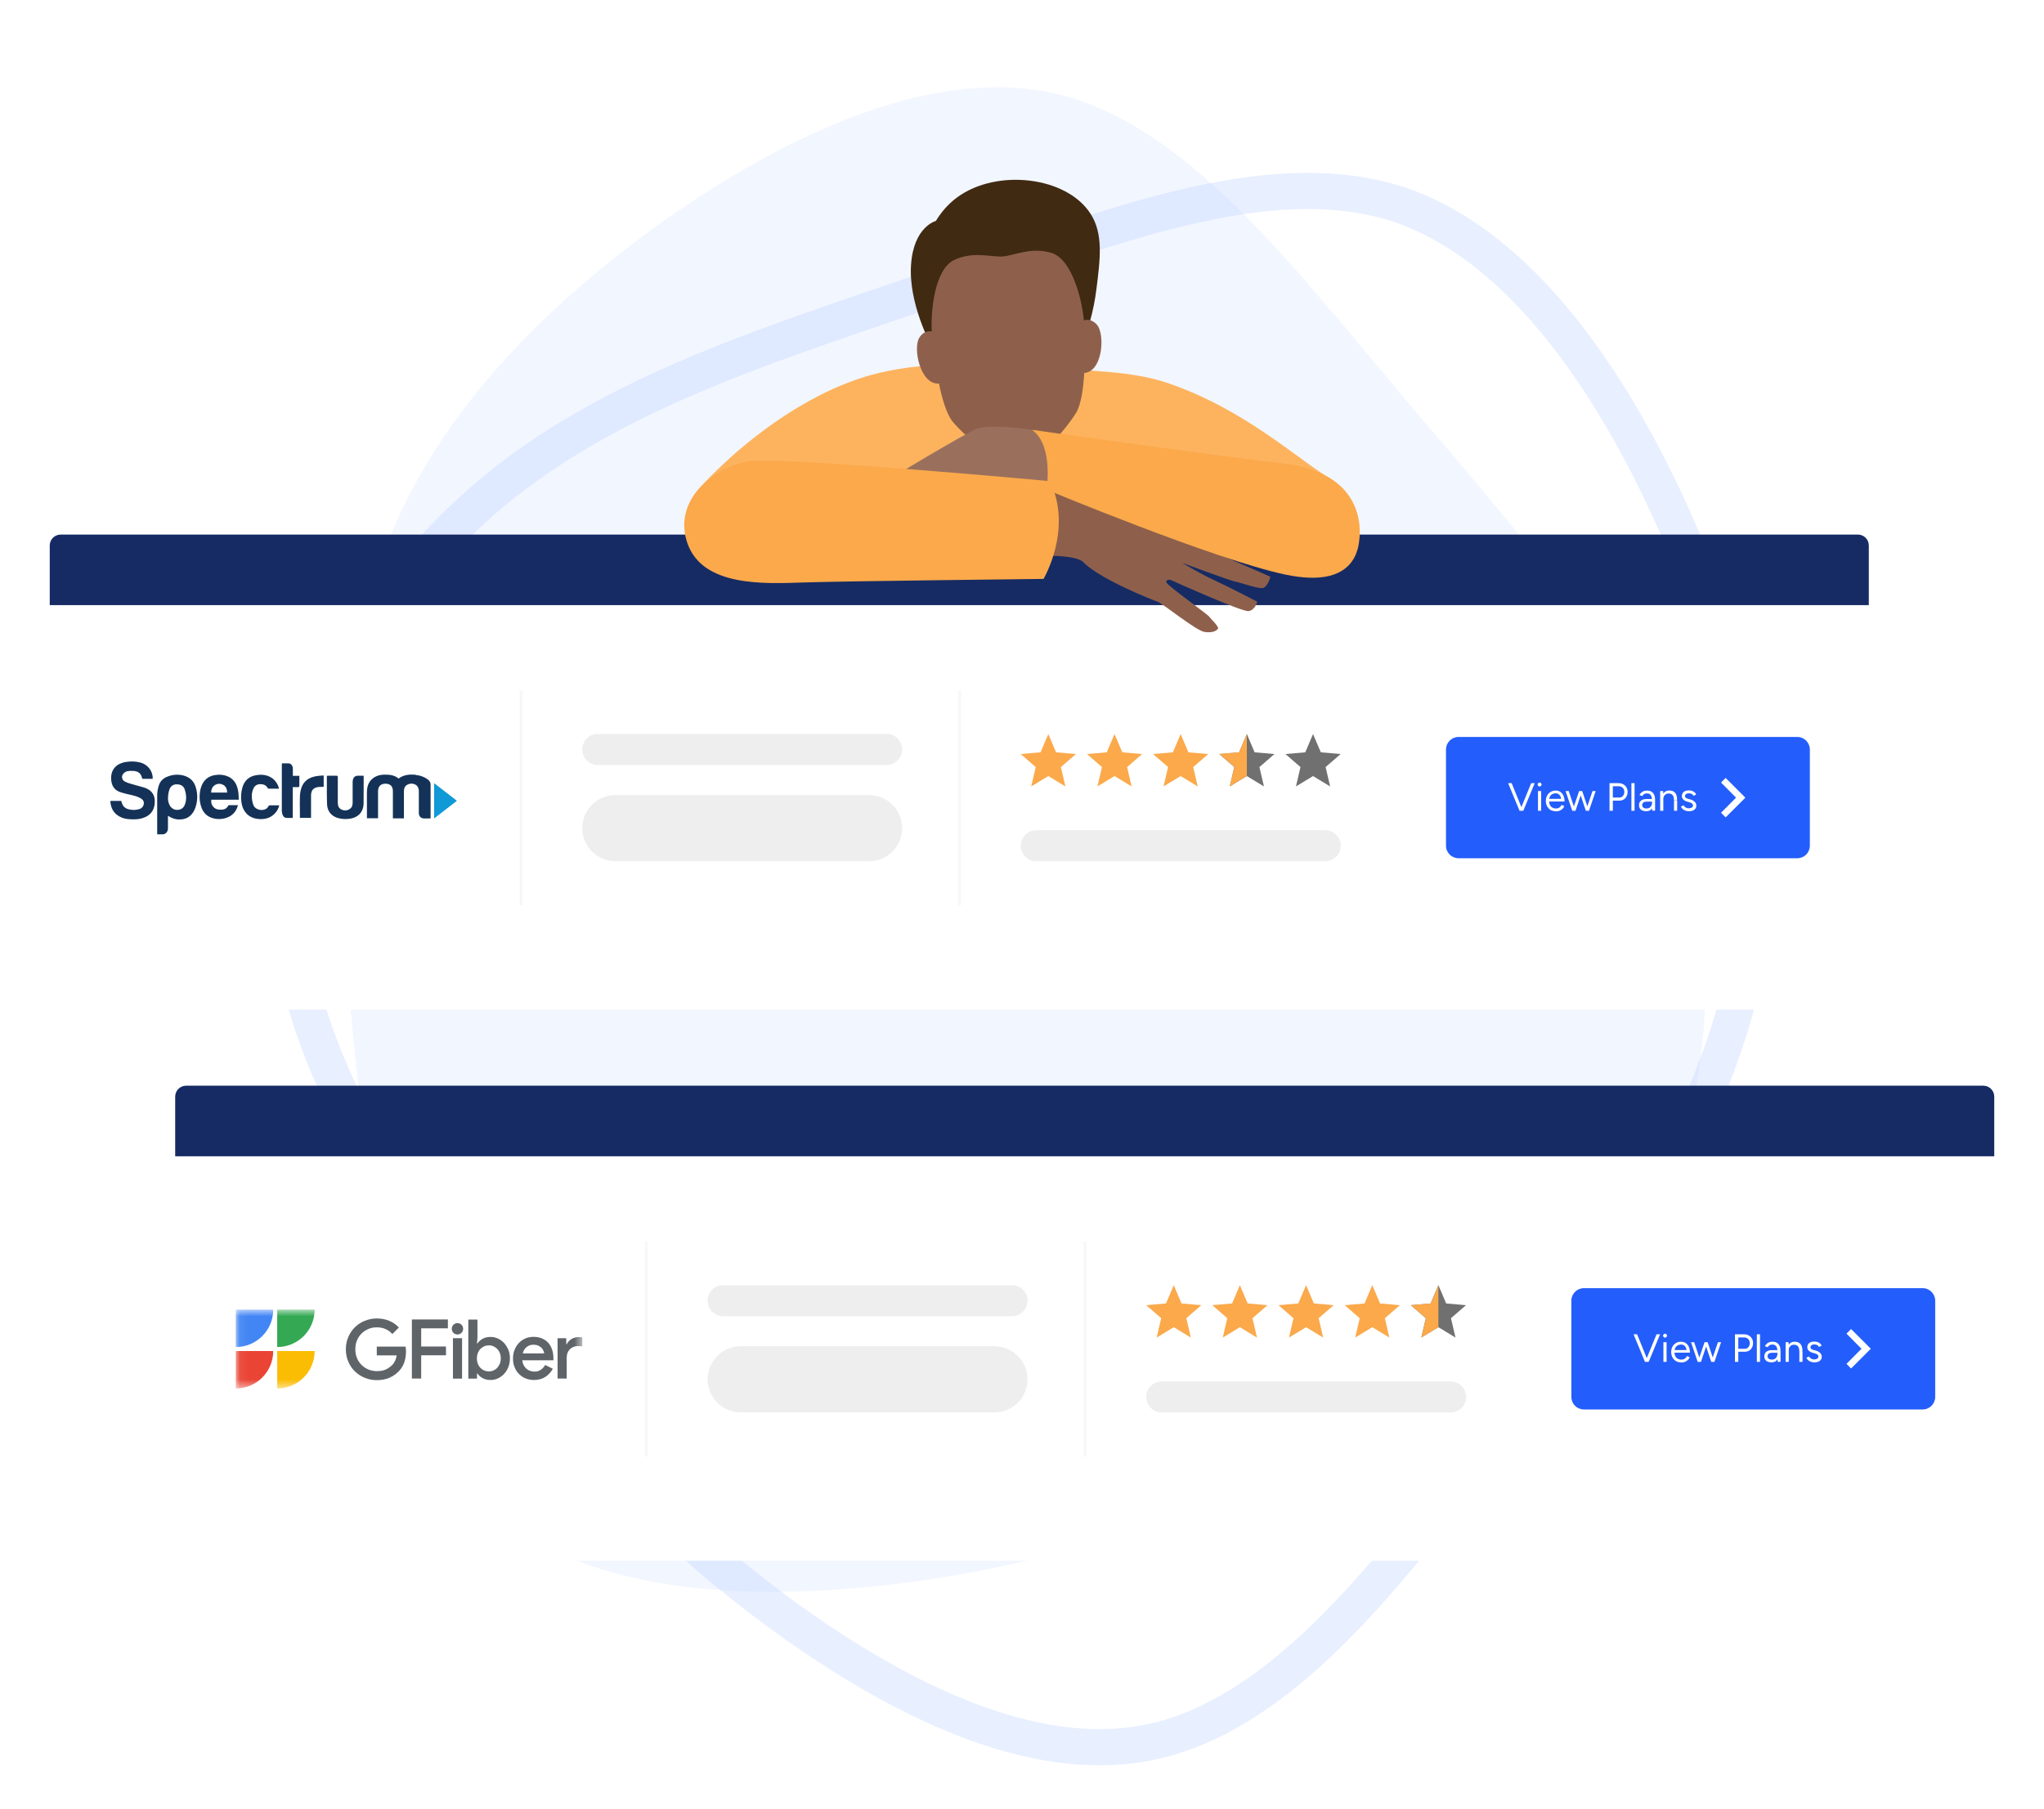 <?xml version="1.0" encoding="UTF-8"?>
<svg xmlns="http://www.w3.org/2000/svg" width="226" height="200" viewBox="0 0 226 200" fill="none">
  <g clip-path="url(#clip0_210_222)">
    <path opacity="0.16" fill-rule="evenodd" clip-rule="evenodd" d="M104.38 31.438C86.5 37.667 68.82 42.788 55.06 53.928C41.26 65.177 31.38 82.448 31.89 99.358C32.42 116.157 43.42 132.737 54.21 146.327C65.07 160.057 75.77 171.037 88.37 179.857C100.96 188.677 115.42 195.437 127.96 192.397C140.61 189.387 151.2 176.648 159.74 165.798C168.28 154.948 174.78 145.987 180.89 135.857C186.9 125.707 192.43 114.357 193.79 101.607C195.19 88.748 192.34 74.347 185.71 58.877C179.05 43.517 168.59 27.087 154.34 22.497C140.06 18.017 122.13 25.288 104.39 31.438H104.38Z" stroke="#7096FF" stroke-width="4" stroke-linecap="round" stroke-linejoin="round"></path>
    <path opacity="0.16" fill-rule="evenodd" clip-rule="evenodd" d="M154.26 42.819C166.18 56.989 178.49 70.119 184.51 86.359C190.49 102.709 190.18 122.169 181.31 136.139C172.47 149.999 154.95 158.449 139.09 164.489C123.1 170.609 108.62 174.499 93.63 175.629C78.64 176.759 63.1 175.219 54.08 166.399C44.95 157.549 42.4 141.549 40.64 128.159C38.87 114.769 37.89 103.989 37.8 92.419C37.82 80.879 38.84 68.579 44.05 57.179C49.3 45.669 58.88 34.979 72.19 25.279C85.46 15.689 102.46 7.099 116.73 10.349C130.98 13.709 142.43 28.779 154.27 42.809L154.26 42.819Z" fill="#ADC3FF"></path>
    <g filter="url(#filter0_d_210_222)">
      <path d="M20.58 120.012H219.29C219.96 120.012 220.5 120.552 220.5 121.222V169.392C220.5 170.062 219.96 170.602 219.29 170.602H20.58C19.91 170.602 19.37 170.062 19.37 169.392V121.222C19.37 120.552 19.91 120.012 20.58 120.012Z" fill="white"></path>
    </g>
    <path d="M20.58 120.012H219.29C219.96 120.012 220.5 120.552 220.5 121.222V127.812H19.37V121.222C19.37 120.552 19.91 120.012 20.58 120.012Z" fill="#162B64"></path>
    <path fill-rule="evenodd" clip-rule="evenodd" d="M159.05 146.713L160.93 147.853L160.43 145.713L162.09 144.273L159.9 144.083L159.04 142.062L158.18 144.083L155.99 144.273L157.65 145.713L157.15 147.853L159.03 146.713H159.05Z" fill="#707070"></path>
    <path fill-rule="evenodd" clip-rule="evenodd" d="M151.741 146.713L153.621 147.853L153.121 145.713L154.781 144.273L152.591 144.083L151.731 142.062L150.871 144.083L148.681 144.273L150.341 145.713L149.841 147.853L151.721 146.713H151.741Z" fill="#FBA94B"></path>
    <path fill-rule="evenodd" clip-rule="evenodd" d="M144.42 146.713L146.3 147.853L145.8 145.713L147.46 144.273L145.27 144.083L144.41 142.062L143.55 144.083L141.36 144.273L143.02 145.713L142.52 147.853L144.4 146.713H144.42Z" fill="#FBA94B"></path>
    <path fill-rule="evenodd" clip-rule="evenodd" d="M137.1 146.713L138.98 147.853L138.48 145.713L140.14 144.273L137.95 144.083L137.09 142.062L136.23 144.083L134.04 144.273L135.7 145.713L135.2 147.853L137.08 146.713H137.1Z" fill="#FBA94B"></path>
    <path fill-rule="evenodd" clip-rule="evenodd" d="M129.79 146.713L131.67 147.853L131.17 145.713L132.83 144.273L130.64 144.083L129.78 142.062L128.92 144.083L126.73 144.273L128.39 145.713L127.89 147.853L129.77 146.713H129.79Z" fill="#FBA94B"></path>
    <path fill-rule="evenodd" clip-rule="evenodd" d="M159.05 142.061L158.19 144.081L156 144.271L157.66 145.711L157.16 147.851L159.04 146.711V142.051L159.05 142.061Z" fill="#FBA94B"></path>
    <path d="M111.9 142.062H79.95C79.006 142.062 78.24 142.828 78.24 143.773V143.783C78.24 144.727 79.006 145.493 79.95 145.493H111.9C112.845 145.493 113.61 144.727 113.61 143.783V143.773C113.61 142.828 112.845 142.062 111.9 142.062Z" fill="#EEEEEE"></path>
    <path d="M109.95 148.812H81.9C79.879 148.812 78.24 150.449 78.24 152.467C78.24 154.486 79.879 156.122 81.9 156.122H109.95C111.972 156.122 113.61 154.486 113.61 152.467C113.61 150.449 111.972 148.812 109.95 148.812Z" fill="#EEEEEE"></path>
    <path d="M160.4 152.703H128.45C127.506 152.703 126.74 153.469 126.74 154.413V154.423C126.74 155.368 127.506 156.133 128.45 156.133H160.4C161.345 156.133 162.11 155.368 162.11 154.423V154.413C162.11 153.469 161.345 152.703 160.4 152.703Z" fill="#EEEEEE"></path>
    <path d="M71.47 137.25V160.99" stroke="#F7F7F7" stroke-width="0.3" stroke-miterlimit="10"></path>
    <path d="M119.96 137.25V160.99" stroke="#F7F7F7" stroke-width="0.3" stroke-miterlimit="10"></path>
    <mask id="mask0_210_222" style="mask-type:luminance" maskUnits="userSpaceOnUse" x="26" y="144" width="39" height="10">
      <path d="M64.38 144.762H26.07V153.482H64.38V144.762Z" fill="white"></path>
    </mask>
    <g mask="url(#mask0_210_222)">
      <path d="M26.07 149.34V153.48C28.36 153.48 30.21 151.63 30.21 149.34H26.07Z" fill="#EA4435"></path>
      <path d="M30.65 149.34V153.48C32.94 153.48 34.79 151.63 34.79 149.34H30.65Z" fill="#FBBC04"></path>
      <path d="M26.07 144.762V148.902C28.36 148.902 30.21 147.052 30.21 144.762H26.07Z" fill="#4285F4"></path>
      <path d="M30.65 144.762V148.902C32.94 148.902 34.79 147.052 34.79 144.762H30.65Z" fill="#34A853"></path>
      <path d="M62.61 148.593H62.66C62.78 148.333 62.97 148.143 63.21 148.003C63.46 147.863 63.73 147.793 64.02 147.793C64.17 147.793 64.33 147.813 64.38 147.833V148.853C64.27 148.793 64.08 148.793 63.93 148.793C63.55 148.793 63.24 148.913 63.01 149.143C62.78 149.373 62.66 149.683 62.66 150.063V152.383H61.65V147.923H62.61V148.593Z" fill="#5F6469"></path>
      <path d="M51.78 145.863H52.79V147.883L52.74 148.503H52.79C52.91 148.313 53.1 148.143 53.35 147.993C53.6 147.853 53.9 147.783 54.24 147.783C54.53 147.783 54.8 147.843 55.06 147.963C55.32 148.083 55.54 148.243 55.74 148.463C55.93 148.673 56.09 148.923 56.21 149.213C56.33 149.503 56.38 149.823 56.38 150.163C56.38 150.503 56.32 150.823 56.21 151.113C56.09 151.403 55.94 151.653 55.74 151.863C55.55 152.073 55.32 152.243 55.06 152.363C54.8 152.483 54.53 152.543 54.24 152.543C53.89 152.543 53.6 152.473 53.35 152.333C53.1 152.193 52.92 152.023 52.79 151.823H52.74V152.393H51.78V145.863ZM54.05 151.593C54.22 151.593 54.39 151.563 54.55 151.493C54.71 151.423 54.85 151.333 54.97 151.203C55.09 151.073 55.18 150.923 55.26 150.753C55.33 150.573 55.37 150.373 55.37 150.153C55.37 149.933 55.33 149.723 55.26 149.553C55.19 149.373 55.09 149.223 54.97 149.103C54.85 148.983 54.71 148.883 54.55 148.813C54.39 148.743 54.22 148.713 54.05 148.713C53.88 148.713 53.71 148.743 53.55 148.813C53.39 148.883 53.25 148.973 53.13 149.093C53.01 149.213 52.92 149.363 52.84 149.543C52.77 149.723 52.73 149.923 52.73 150.153C52.73 150.383 52.77 150.583 52.84 150.763C52.91 150.943 53.01 151.093 53.13 151.213C53.25 151.333 53.39 151.433 53.55 151.493C53.71 151.563 53.88 151.593 54.05 151.593Z" fill="#5F6469"></path>
      <path d="M61.111 151.323C60.921 151.673 60.651 151.963 60.311 152.193C59.961 152.423 59.541 152.543 59.031 152.543C58.701 152.543 58.391 152.483 58.101 152.363C57.821 152.243 57.571 152.083 57.371 151.863C57.161 151.653 57.001 151.403 56.891 151.113C56.771 150.823 56.721 150.503 56.721 150.163C56.721 149.843 56.771 149.533 56.881 149.243C56.991 148.953 57.141 148.703 57.341 148.483C57.541 148.263 57.781 148.093 58.061 147.963C58.341 147.833 58.651 147.773 58.991 147.773C59.331 147.773 59.651 147.833 59.921 147.943C60.191 148.063 60.421 148.223 60.611 148.423C60.801 148.633 60.941 148.883 61.041 149.173C61.141 149.463 61.191 149.783 61.191 150.133V150.213C61.191 150.213 61.191 150.273 61.191 150.293C61.191 150.313 61.191 150.343 61.191 150.363H57.751C57.771 150.573 57.821 150.763 57.911 150.923C58.001 151.083 58.101 151.213 58.221 151.313C58.341 151.413 58.481 151.493 58.641 151.543C58.791 151.593 58.941 151.613 59.091 151.613C59.381 151.613 59.621 151.543 59.811 151.403C60.001 151.263 60.151 151.093 60.281 150.883L61.151 151.313L61.111 151.323ZM60.171 149.603C60.161 149.513 60.131 149.413 60.081 149.293C60.031 149.183 59.961 149.073 59.871 148.983C59.781 148.893 59.651 148.813 59.511 148.743C59.361 148.673 59.181 148.643 58.971 148.643C58.681 148.643 58.431 148.733 58.221 148.903C58.011 149.073 57.871 149.313 57.801 149.603H60.181H60.171Z" fill="#5F6469"></path>
      <path d="M49.52 146.842V145.852H45.54V152.382H46.57V149.812H49.31V148.842H46.57V146.832H49.52V146.842Z" fill="#5F6469"></path>
      <path d="M50.08 152.392V147.922H51.09V152.392H50.08Z" fill="#5F6469"></path>
      <path d="M50.58 147.514C50.93 147.514 51.21 147.234 51.21 146.884C51.21 146.534 50.93 146.254 50.58 146.254C50.23 146.254 49.95 146.534 49.95 146.884C49.95 147.234 50.23 147.514 50.58 147.514Z" fill="#5F6469"></path>
      <path d="M44.88 149.102C44.87 149.012 44.86 148.932 44.84 148.852H41.66V149.822H43.86C43.83 150.042 43.77 150.252 43.67 150.442C43.57 150.642 43.46 150.802 43.33 150.922C43.15 151.092 42.94 151.242 42.68 151.372C42.42 151.502 42.08 151.562 41.66 151.562C41.34 151.562 41.04 151.502 40.76 151.392C40.47 151.272 40.22 151.112 40 150.902C39.78 150.692 39.61 150.442 39.48 150.142C39.35 149.842 39.29 149.512 39.29 149.142C39.29 148.772 39.35 148.432 39.48 148.142C39.61 147.842 39.78 147.592 40 147.382C40.22 147.172 40.47 147.012 40.76 146.892C41.05 146.772 41.34 146.722 41.65 146.722C42.01 146.722 42.34 146.782 42.63 146.912C42.92 147.042 43.17 147.222 43.38 147.462L44.1 146.742C43.81 146.422 43.46 146.182 43.04 146.002C42.62 145.822 42.16 145.742 41.66 145.742C41.19 145.742 40.75 145.832 40.33 146.002C39.91 146.172 39.55 146.412 39.24 146.712C38.93 147.012 38.69 147.372 38.51 147.792C38.33 148.212 38.24 148.662 38.24 149.152C38.24 149.642 38.33 150.102 38.51 150.512C38.69 150.932 38.93 151.292 39.24 151.592C39.55 151.892 39.91 152.132 40.33 152.302C40.75 152.472 41.19 152.562 41.66 152.562C42.18 152.562 42.64 152.472 43.04 152.302C43.44 152.132 43.79 151.892 44.09 151.582C44.38 151.282 44.59 150.942 44.71 150.562C44.83 150.182 44.89 149.792 44.89 149.402C44.89 149.302 44.89 149.212 44.87 149.122L44.88 149.102Z" fill="#5F6469"></path>
    </g>
    <path d="M212.58 142.391H175.13C174.363 142.391 173.74 143.013 173.74 143.781V154.411C173.74 155.178 174.363 155.801 175.13 155.801H212.58C213.348 155.801 213.97 155.178 213.97 154.411V143.781C213.97 143.013 213.348 142.391 212.58 142.391Z" fill="#235DFB"></path>
    <path d="M181.91 150.542L183.16 147.492H183.55L182.29 150.542H181.92H181.91ZM181.88 150.542L180.62 147.492H181.01L182.25 150.542H181.88ZM183.92 150.542V148.362H184.27V150.542H183.92ZM184.1 147.862C184.04 147.862 183.99 147.842 183.95 147.792C183.91 147.752 183.88 147.702 183.88 147.642C183.88 147.582 183.9 147.532 183.95 147.492C183.99 147.452 184.04 147.422 184.1 147.422C184.16 147.422 184.21 147.442 184.25 147.492C184.29 147.532 184.32 147.582 184.32 147.642C184.32 147.702 184.3 147.752 184.25 147.792C184.21 147.832 184.16 147.862 184.1 147.862ZM185.86 150.592C185.65 150.592 185.46 150.542 185.3 150.452C185.14 150.352 185.01 150.222 184.92 150.042C184.83 149.872 184.78 149.672 184.78 149.452C184.78 149.232 184.83 149.032 184.92 148.862C185.01 148.692 185.14 148.562 185.3 148.462C185.46 148.362 185.65 148.312 185.86 148.312C186.07 148.312 186.24 148.362 186.39 148.462C186.54 148.562 186.65 148.702 186.73 148.882C186.81 149.062 186.85 149.272 186.85 149.522H185.05L185.14 149.452C185.14 149.622 185.17 149.772 185.23 149.902C185.29 150.022 185.38 150.122 185.5 150.192C185.61 150.252 185.74 150.292 185.89 150.292C186.04 150.292 186.17 150.252 186.28 150.182C186.39 150.112 186.47 150.012 186.53 149.892L186.83 150.042C186.77 150.152 186.7 150.252 186.61 150.342C186.52 150.422 186.41 150.492 186.29 150.542C186.17 150.592 186.03 150.612 185.88 150.612L185.86 150.592ZM185.16 149.302L185.07 149.232H186.57L186.48 149.302C186.48 149.162 186.45 149.042 186.4 148.942C186.34 148.842 186.27 148.762 186.18 148.702C186.09 148.642 185.98 148.622 185.86 148.622C185.74 148.622 185.63 148.652 185.52 148.702C185.42 148.762 185.33 148.832 185.26 148.942C185.2 149.042 185.16 149.162 185.16 149.302ZM189.21 150.542L189.95 148.362H190.3L189.56 150.542H189.21ZM187.73 150.542L188.47 148.362H188.8L188.07 150.542H187.73ZM187.71 150.542L186.97 148.362H187.32L188.05 150.542H187.71ZM189.21 150.542L188.48 148.362H188.81L189.54 150.542H189.21ZM191.83 150.542V147.492H192.82C193.02 147.492 193.19 147.532 193.34 147.612C193.49 147.692 193.61 147.802 193.7 147.952C193.79 148.102 193.83 148.262 193.83 148.462C193.83 148.662 193.79 148.812 193.71 148.962C193.63 149.112 193.52 149.222 193.39 149.302C193.25 149.382 193.09 149.422 192.92 149.422H192.2V150.542H191.83ZM192.2 149.092H192.92C193.08 149.092 193.21 149.032 193.31 148.922C193.41 148.802 193.47 148.652 193.47 148.472C193.47 148.292 193.41 148.132 193.29 148.012C193.17 147.892 193.01 147.842 192.82 147.842H192.2V149.102V149.092ZM194.25 150.542V147.492H194.6V150.542H194.25ZM196.55 150.542L196.53 150.182V149.392C196.53 149.222 196.51 149.082 196.47 148.972C196.43 148.862 196.37 148.772 196.29 148.712C196.21 148.652 196.1 148.622 195.97 148.622C195.85 148.622 195.75 148.642 195.66 148.692C195.58 148.742 195.51 148.812 195.45 148.922L195.14 148.802C195.2 148.702 195.26 148.612 195.34 148.542C195.42 148.462 195.51 148.412 195.61 148.372C195.71 148.332 195.84 148.312 195.97 148.312C196.17 148.312 196.34 148.352 196.47 148.432C196.6 148.512 196.7 148.632 196.77 148.782C196.84 148.932 196.87 149.132 196.87 149.352V150.532H196.54L196.55 150.542ZM195.89 150.592C195.63 150.592 195.43 150.532 195.29 150.422C195.15 150.302 195.08 150.142 195.08 149.932C195.08 149.712 195.15 149.542 195.3 149.422C195.45 149.302 195.65 149.242 195.92 149.242H196.54V149.532H196C195.8 149.532 195.65 149.562 195.56 149.632C195.48 149.702 195.43 149.792 195.43 149.922C195.43 150.032 195.47 150.122 195.56 150.192C195.64 150.252 195.76 150.292 195.91 150.292C196.03 150.292 196.14 150.262 196.24 150.212C196.33 150.152 196.4 150.082 196.45 149.982C196.5 149.882 196.53 149.762 196.53 149.622H196.68C196.68 149.922 196.61 150.152 196.48 150.332C196.35 150.502 196.15 150.592 195.9 150.592H195.89ZM197.43 150.542V148.362H197.76L197.78 148.762V150.542H197.43ZM198.95 150.542V149.422H199.3V150.542H198.95ZM198.95 149.432C198.95 149.222 198.92 149.052 198.87 148.942C198.82 148.832 198.75 148.752 198.66 148.712C198.57 148.672 198.48 148.642 198.36 148.642C198.17 148.642 198.02 148.712 197.91 148.842C197.8 148.972 197.75 149.162 197.75 149.412H197.58C197.58 149.182 197.61 148.982 197.68 148.822C197.75 148.662 197.84 148.532 197.97 148.442C198.1 148.352 198.25 148.312 198.43 148.312C198.61 148.312 198.75 148.342 198.88 148.412C199.01 148.482 199.11 148.582 199.18 148.732C199.25 148.882 199.29 149.072 199.29 149.312V149.412H198.94L198.95 149.432ZM200.62 150.592C200.46 150.592 200.32 150.572 200.2 150.522C200.08 150.472 199.98 150.412 199.9 150.332C199.82 150.252 199.76 150.172 199.73 150.072L200.03 149.942C200.08 150.042 200.15 150.122 200.25 150.182C200.35 150.242 200.46 150.272 200.58 150.272C200.72 150.272 200.83 150.242 200.92 150.192C201.01 150.132 201.06 150.062 201.06 149.962C201.06 149.872 201.03 149.802 200.96 149.742C200.89 149.682 200.79 149.642 200.66 149.602L200.45 149.542C200.25 149.492 200.1 149.412 199.99 149.302C199.88 149.192 199.83 149.072 199.83 148.942C199.83 148.732 199.9 148.572 200.03 148.462C200.17 148.342 200.37 148.292 200.63 148.292C200.76 148.292 200.87 148.312 200.98 148.352C201.08 148.392 201.17 148.442 201.25 148.512C201.33 148.582 201.38 148.662 201.41 148.752L201.11 148.892C201.07 148.792 201.01 148.722 200.92 148.682C200.83 148.642 200.73 148.612 200.6 148.612C200.47 148.612 200.36 148.642 200.29 148.702C200.21 148.762 200.18 148.832 200.18 148.942C200.18 149.002 200.21 149.052 200.27 149.112C200.33 149.162 200.42 149.202 200.55 149.232L200.77 149.292C200.91 149.322 201.03 149.382 201.13 149.452C201.23 149.522 201.3 149.592 201.35 149.682C201.4 149.772 201.43 149.862 201.43 149.962C201.43 150.092 201.4 150.202 201.33 150.302C201.26 150.402 201.17 150.472 201.05 150.522C200.93 150.572 200.79 150.592 200.64 150.592H200.62Z" fill="white"></path>
    <path fill-rule="evenodd" clip-rule="evenodd" d="M204.67 146.91L204.16 147.42L205.82 149.09L204.16 150.76L204.67 151.27L206.85 149.09L204.67 146.91Z" fill="white"></path>
    <g filter="url(#filter1_d_210_222)">
      <path d="M6.71 59.09H205.42C206.09 59.09 206.63 59.63 206.63 60.3V108.47C206.63 109.14 206.09 109.68 205.42 109.68H6.71C6.04 109.68 5.5 109.14 5.5 108.47V60.3C5.5 59.63 6.04 59.09 6.71 59.09Z" fill="white"></path>
    </g>
    <path d="M6.71 59.09H205.42C206.09 59.09 206.63 59.63 206.63 60.3V66.89H5.5V60.3C5.5 59.63 6.04 59.09 6.71 59.09Z" fill="#162B64"></path>
    <path fill-rule="evenodd" clip-rule="evenodd" d="M145.19 85.791L147.07 86.931L146.57 84.791L148.23 83.351L146.04 83.161L145.18 81.141L144.32 83.161L142.13 83.351L143.79 84.791L143.29 86.931L145.17 85.791H145.19Z" fill="#707070"></path>
    <path fill-rule="evenodd" clip-rule="evenodd" d="M137.871 85.791L139.751 86.931L139.251 84.791L140.911 83.351L138.721 83.161L137.861 81.141L137.001 83.161L134.811 83.351L136.471 84.791L135.971 86.931L137.851 85.791H137.871Z" fill="#707070"></path>
    <path fill-rule="evenodd" clip-rule="evenodd" d="M130.55 85.791L132.43 86.931L131.93 84.791L133.59 83.351L131.4 83.161L130.54 81.141L129.68 83.161L127.49 83.351L129.15 84.791L128.65 86.931L130.53 85.791H130.55Z" fill="#FBA94B"></path>
    <path fill-rule="evenodd" clip-rule="evenodd" d="M123.241 85.791L125.121 86.931L124.621 84.791L126.281 83.351L124.091 83.161L123.231 81.141L122.371 83.161L120.181 83.351L121.841 84.791L121.341 86.931L123.221 85.791H123.241Z" fill="#FBA94B"></path>
    <path fill-rule="evenodd" clip-rule="evenodd" d="M115.92 85.791L117.8 86.931L117.3 84.791L118.96 83.351L116.77 83.161L115.91 81.141L115.05 83.161L112.86 83.351L114.52 84.791L114.02 86.931L115.9 85.791H115.92Z" fill="#FBA94B"></path>
    <path fill-rule="evenodd" clip-rule="evenodd" d="M137.87 81.131L137.01 83.151L134.82 83.341L136.48 84.781L135.98 86.921L137.86 85.781V81.121L137.87 81.131Z" fill="#FBA94B"></path>
    <path d="M198.72 81.461H161.27C160.502 81.461 159.88 82.083 159.88 82.851V93.481C159.88 94.249 160.502 94.871 161.27 94.871H198.72C199.488 94.871 200.11 94.249 200.11 93.481V82.851C200.11 82.083 199.488 81.461 198.72 81.461Z" fill="#235DFB"></path>
    <path d="M168.05 89.62L169.3 86.57H169.69L168.43 89.62H168.06H168.05ZM168.01 89.62L166.75 86.57H167.14L168.38 89.62H168.01ZM170.05 89.62V87.44H170.4V89.62H170.05ZM170.23 86.94C170.17 86.94 170.12 86.92 170.08 86.87C170.04 86.83 170.01 86.78 170.01 86.72C170.01 86.66 170.03 86.61 170.08 86.57C170.12 86.53 170.17 86.5 170.23 86.5C170.29 86.5 170.34 86.52 170.38 86.57C170.42 86.61 170.45 86.66 170.45 86.72C170.45 86.78 170.43 86.83 170.38 86.87C170.34 86.91 170.29 86.94 170.23 86.94ZM172 89.67C171.79 89.67 171.6 89.62 171.44 89.53C171.28 89.43 171.15 89.3 171.06 89.12C170.97 88.95 170.92 88.75 170.92 88.53C170.92 88.31 170.97 88.11 171.06 87.94C171.15 87.77 171.28 87.64 171.44 87.54C171.6 87.44 171.79 87.39 172 87.39C172.21 87.39 172.38 87.44 172.53 87.54C172.68 87.64 172.79 87.78 172.87 87.96C172.95 88.14 172.99 88.35 172.99 88.6H171.19L171.28 88.53C171.28 88.7 171.31 88.85 171.37 88.98C171.43 89.1 171.52 89.2 171.64 89.27C171.75 89.33 171.88 89.37 172.03 89.37C172.18 89.37 172.31 89.33 172.42 89.26C172.53 89.19 172.61 89.09 172.67 88.97L172.97 89.12C172.91 89.23 172.84 89.33 172.75 89.42C172.66 89.5 172.55 89.57 172.43 89.62C172.31 89.67 172.17 89.69 172.02 89.69L172 89.67ZM171.29 88.37L171.2 88.3H172.7L172.61 88.37C172.61 88.23 172.58 88.11 172.53 88.01C172.47 87.91 172.4 87.83 172.31 87.77C172.22 87.71 172.11 87.69 171.99 87.69C171.87 87.69 171.76 87.72 171.65 87.77C171.55 87.83 171.46 87.9 171.39 88.01C171.33 88.11 171.29 88.23 171.29 88.37ZM175.34 89.62L176.08 87.44H176.43L175.69 89.62H175.34ZM173.86 89.62L174.6 87.44H174.93L174.2 89.62H173.86ZM173.84 89.62L173.1 87.44H173.45L174.18 89.62H173.84ZM175.34 89.62L174.61 87.44H174.94L175.67 89.62H175.34ZM177.96 89.62V86.57H178.95C179.15 86.57 179.32 86.61 179.47 86.69C179.62 86.77 179.74 86.88 179.83 87.03C179.92 87.18 179.96 87.34 179.96 87.54C179.96 87.74 179.92 87.89 179.84 88.04C179.76 88.19 179.65 88.3 179.52 88.38C179.38 88.46 179.22 88.5 179.05 88.5H178.33V89.62H177.96ZM178.33 88.16H179.05C179.21 88.16 179.34 88.1 179.44 87.99C179.54 87.87 179.6 87.72 179.6 87.54C179.6 87.36 179.54 87.2 179.42 87.08C179.3 86.96 179.14 86.91 178.95 86.91H178.33V88.17V88.16ZM180.38 89.62V86.57H180.73V89.62H180.38ZM182.68 89.62L182.66 89.26V88.47C182.66 88.3 182.64 88.16 182.6 88.05C182.56 87.94 182.5 87.85 182.42 87.79C182.34 87.73 182.23 87.7 182.1 87.7C181.98 87.7 181.88 87.72 181.79 87.77C181.71 87.82 181.64 87.89 181.58 88L181.27 87.88C181.33 87.78 181.39 87.69 181.47 87.62C181.55 87.54 181.64 87.49 181.74 87.45C181.84 87.41 181.97 87.39 182.1 87.39C182.3 87.39 182.47 87.43 182.6 87.51C182.73 87.59 182.83 87.71 182.9 87.86C182.97 88.01 183 88.21 183 88.43V89.61H182.67L182.68 89.62ZM182.03 89.67C181.77 89.67 181.57 89.61 181.43 89.5C181.29 89.38 181.22 89.22 181.22 89.01C181.22 88.79 181.29 88.62 181.44 88.5C181.59 88.38 181.79 88.32 182.06 88.32H182.68V88.61H182.14C181.94 88.61 181.79 88.64 181.7 88.71C181.62 88.78 181.57 88.87 181.57 89C181.57 89.11 181.61 89.2 181.7 89.27C181.78 89.33 181.9 89.37 182.05 89.37C182.17 89.37 182.28 89.34 182.38 89.29C182.47 89.23 182.54 89.16 182.59 89.06C182.64 88.96 182.67 88.84 182.67 88.7H182.82C182.82 89 182.75 89.23 182.62 89.41C182.49 89.58 182.29 89.67 182.04 89.67H182.03ZM183.56 89.62V87.44H183.89L183.91 87.84V89.62H183.56ZM185.09 89.62V88.5H185.44V89.62H185.09ZM185.09 88.5C185.09 88.29 185.06 88.12 185.01 88.01C184.96 87.9 184.89 87.82 184.8 87.78C184.71 87.74 184.62 87.71 184.5 87.71C184.31 87.71 184.16 87.78 184.05 87.91C183.94 88.04 183.89 88.23 183.89 88.48H183.72C183.72 88.25 183.75 88.05 183.82 87.89C183.89 87.73 183.98 87.6 184.11 87.51C184.24 87.42 184.39 87.38 184.57 87.38C184.75 87.38 184.89 87.41 185.02 87.48C185.15 87.55 185.25 87.65 185.32 87.8C185.39 87.95 185.43 88.14 185.43 88.38V88.48H185.08L185.09 88.5ZM186.75 89.67C186.59 89.67 186.45 89.65 186.33 89.6C186.21 89.55 186.11 89.49 186.03 89.41C185.95 89.33 185.89 89.25 185.86 89.15L186.16 89.02C186.21 89.12 186.28 89.2 186.38 89.26C186.48 89.32 186.59 89.35 186.71 89.35C186.85 89.35 186.96 89.32 187.05 89.27C187.14 89.21 187.19 89.14 187.19 89.04C187.19 88.95 187.16 88.88 187.09 88.82C187.02 88.76 186.92 88.72 186.79 88.68L186.58 88.62C186.38 88.57 186.23 88.49 186.12 88.38C186.01 88.27 185.96 88.15 185.96 88.02C185.96 87.81 186.03 87.65 186.16 87.54C186.3 87.42 186.5 87.37 186.76 87.37C186.89 87.37 187 87.39 187.11 87.43C187.21 87.47 187.3 87.52 187.38 87.59C187.46 87.66 187.51 87.74 187.54 87.83L187.24 87.97C187.2 87.87 187.14 87.8 187.05 87.76C186.96 87.72 186.86 87.69 186.73 87.69C186.6 87.69 186.49 87.72 186.42 87.78C186.34 87.84 186.31 87.91 186.31 88.02C186.31 88.08 186.34 88.13 186.4 88.19C186.46 88.24 186.55 88.28 186.68 88.31L186.9 88.37C187.04 88.4 187.16 88.46 187.26 88.53C187.36 88.6 187.43 88.67 187.48 88.76C187.53 88.85 187.56 88.94 187.56 89.04C187.56 89.17 187.53 89.28 187.46 89.38C187.39 89.48 187.3 89.55 187.18 89.6C187.06 89.65 186.92 89.67 186.77 89.67H186.75Z" fill="white"></path>
    <path fill-rule="evenodd" clip-rule="evenodd" d="M190.8 85.992L190.29 86.502L191.95 88.172L190.29 89.842L190.8 90.352L192.98 88.172L190.8 85.992Z" fill="white"></path>
    <path d="M98.04 81.129H66.09C65.145 81.129 64.38 81.894 64.38 82.839V82.849C64.38 83.793 65.145 84.559 66.09 84.559H98.04C98.984 84.559 99.75 83.793 99.75 82.849V82.839C99.75 81.894 98.984 81.129 98.04 81.129Z" fill="#EEEEEE"></path>
    <path d="M96.09 87.891H68.04C66.019 87.891 64.38 89.527 64.38 91.546C64.38 93.564 66.019 95.201 68.04 95.201H96.09C98.111 95.201 99.75 93.564 99.75 91.546C99.75 89.527 98.111 87.891 96.09 87.891Z" fill="#EEEEEE"></path>
    <path d="M146.53 91.769H114.58C113.636 91.769 112.87 92.535 112.87 93.48V93.49C112.87 94.434 113.636 95.2 114.58 95.2H146.53C147.475 95.2 148.24 94.434 148.24 93.49V93.48C148.24 92.535 147.475 91.769 146.53 91.769Z" fill="#EEEEEE"></path>
    <path d="M57.6 76.328V100.068" stroke="#F7F7F7" stroke-width="0.3" stroke-miterlimit="10"></path>
    <path d="M106.1 76.328V100.068" stroke="#F7F7F7" stroke-width="0.3" stroke-miterlimit="10"></path>
    <path fill-rule="evenodd" clip-rule="evenodd" d="M13.41 88.529H12.21V88.719C12.21 88.719 12.21 88.759 12.22 88.779C12.22 88.809 12.24 88.839 12.24 88.879C12.31 89.349 12.55 89.769 12.91 90.059C13.27 90.339 13.69 90.499 14.14 90.539C14.78 90.599 15.42 90.599 16.02 90.339C16.78 90.029 17.16 89.359 17.11 88.439C17.07 87.749 16.66 87.269 15.89 87.039C15.63 86.959 15.36 86.889 15.1 86.819C14.85 86.749 14.6 86.679 14.36 86.609C14.17 86.559 13.98 86.479 13.8 86.389C13.64 86.309 13.53 86.159 13.5 85.979C13.47 85.799 13.53 85.629 13.66 85.499C13.76 85.379 13.9 85.299 14.04 85.259C14.28 85.209 14.53 85.199 14.78 85.219C15.34 85.269 15.61 85.529 15.73 86.089H16.88C16.93 85.289 16.37 84.529 15.56 84.299C15.04 84.159 14.51 84.139 13.98 84.219C13.65 84.259 13.33 84.369 13.04 84.539C12.41 84.949 12.21 85.599 12.31 86.349C12.4 86.959 12.73 87.379 13.32 87.569C13.64 87.669 13.96 87.759 14.29 87.829C14.34 87.839 14.39 87.849 14.44 87.859C14.82 87.949 15.19 88.039 15.53 88.229C15.76 88.359 15.93 88.529 15.9 88.829C15.88 89.109 15.69 89.349 15.42 89.429C15.1 89.529 14.77 89.559 14.44 89.499C13.84 89.419 13.55 89.149 13.42 88.569C13.42 88.569 13.42 88.559 13.41 88.549C13.41 88.549 13.4 88.539 13.39 88.529H13.41ZM45.99 85.649C45.32 85.579 44.66 85.619 44.07 86.059C43.62 85.679 43.08 85.619 42.53 85.629C42.02 85.629 41.53 85.759 41.13 86.119C40.69 86.519 40.57 87.059 40.57 87.619C40.57 88.209 40.57 88.799 40.57 89.399C40.57 89.699 40.57 89.989 40.57 90.289C40.57 90.309 40.57 90.339 40.57 90.369C40.57 90.369 40.57 90.419 40.57 90.449H41.8V87.449C41.8 86.929 42.1 86.629 42.61 86.629C43.15 86.629 43.44 86.909 43.44 87.449V90.459H44.66V87.479C44.66 87.169 44.75 86.889 45.04 86.739C45.35 86.569 45.72 86.589 46.01 86.779C46.13 86.869 46.21 86.989 46.26 87.129C46.3 87.249 46.32 87.379 46.31 87.509V89.859C46.31 90.199 46.5 90.439 46.83 90.469C47 90.479 47.17 90.469 47.34 90.469C47.43 90.469 47.52 90.469 47.61 90.469V90.269C47.61 89.879 47.61 89.489 47.61 89.099C47.61 88.319 47.61 87.529 47.61 86.749C47.62 86.549 47.53 86.349 47.37 86.219C47.25 86.129 47.13 86.039 47 85.969C46.68 85.799 46.34 85.699 45.98 85.669L45.99 85.649ZM18.57 90.189C18.57 90.339 18.57 90.489 18.57 90.639C18.57 90.929 18.57 91.229 18.57 91.519C18.59 91.989 18.27 92.269 17.87 92.229C17.77 92.219 17.66 92.229 17.55 92.229C17.5 92.229 17.44 92.229 17.38 92.229C17.38 92.189 17.38 92.159 17.38 92.129C17.38 92.099 17.38 92.079 17.38 92.059C17.38 91.679 17.38 91.289 17.38 90.909C17.38 89.889 17.38 88.869 17.38 87.849C17.39 87.509 17.45 87.179 17.55 86.859C17.68 86.399 18.02 86.039 18.46 85.869C19.02 85.629 19.63 85.569 20.23 85.709C20.98 85.889 21.47 86.349 21.67 87.099C21.87 87.809 21.85 88.559 21.61 89.259C21.38 89.899 20.98 90.399 20.28 90.539C19.75 90.649 19.2 90.559 18.73 90.269C18.71 90.269 18.7 90.249 18.68 90.239C18.68 90.239 18.64 90.209 18.62 90.199C18.6 90.199 18.58 90.199 18.56 90.199L18.57 90.189ZM20.41 87.239C20.51 87.519 20.57 87.809 20.58 88.109C20.59 88.419 20.53 88.729 20.41 89.009C20.28 89.319 19.98 89.519 19.64 89.519C19.29 89.549 18.95 89.359 18.78 89.049C18.62 88.769 18.55 88.439 18.58 88.119C18.59 87.829 18.64 87.549 18.73 87.279C18.84 86.919 19.17 86.679 19.54 86.699C19.94 86.699 20.27 86.849 20.42 87.239H20.41ZM26.31 88.999C26.15 89.619 25.8 90.069 25.24 90.319C24.66 90.579 24 90.609 23.4 90.399C22.79 90.189 22.42 89.739 22.23 89.129C22.03 88.489 22.02 87.809 22.19 87.159C22.43 86.239 23.06 85.709 24 85.649C24.49 85.599 24.99 85.699 25.42 85.939C26.03 86.309 26.25 86.899 26.35 87.559C26.38 87.749 26.38 87.929 26.39 88.129C26.39 88.219 26.39 88.309 26.4 88.399H23.37C23.32 88.649 23.37 88.909 23.53 89.119C23.68 89.329 23.91 89.459 24.16 89.489C24.59 89.529 25.01 89.509 25.24 89.049C25.27 89.019 25.3 88.999 25.34 88.999C25.62 88.999 25.89 88.999 26.18 88.999C26.22 88.999 26.26 88.999 26.31 88.999ZM24.7 86.769C25.01 86.949 25.1 87.259 25.12 87.609H23.34C23.36 87.279 23.45 86.999 23.72 86.809C24.01 86.599 24.4 86.589 24.7 86.769ZM40.2 85.749C40.2 85.749 40.21 85.809 40.21 85.849C40.21 86.109 40.21 86.359 40.21 86.619C40.21 87.369 40.21 88.109 40.2 88.859C40.18 89.739 39.62 90.349 38.75 90.489C38.27 90.579 37.78 90.549 37.31 90.409C36.58 90.169 36.19 89.629 36.16 88.889C36.13 88.169 36.14 87.439 36.14 86.709C36.14 86.389 36.14 86.079 36.14 85.759C36.18 85.759 36.22 85.749 36.26 85.749H37.2C37.32 85.749 37.35 85.789 37.35 85.909V88.719C37.35 89.029 37.42 89.299 37.71 89.459C37.99 89.619 38.33 89.629 38.61 89.459C38.89 89.309 38.99 89.049 38.99 88.749V86.449C38.99 86.339 39.01 86.229 39.04 86.119C39.1 85.909 39.28 85.759 39.5 85.749C39.65 85.749 39.8 85.749 39.95 85.749C40.02 85.749 40.1 85.749 40.18 85.749H40.2ZM29.71 87.179H30.84C30.79 86.809 30.5 86.329 30.15 86.059C29.58 85.639 28.94 85.569 28.27 85.699C27.51 85.839 27.02 86.299 26.8 87.049C26.65 87.589 26.61 88.159 26.7 88.719C26.84 89.699 27.46 90.369 28.41 90.509C29.1 90.609 29.76 90.509 30.3 90.009C30.59 89.739 30.79 89.399 30.88 89.019C30.77 89.019 30.66 89.019 30.55 89.019C30.34 89.019 30.13 89.019 29.92 89.019C29.79 89.019 29.7 89.029 29.65 89.169C29.62 89.239 29.56 89.309 29.5 89.349C29.07 89.699 28.27 89.539 28.04 89.039C27.94 88.799 27.88 88.549 27.86 88.299C27.8 87.909 27.86 87.499 28.03 87.139C28.16 86.849 28.46 86.669 28.77 86.679C29.11 86.679 29.41 86.769 29.59 87.099C29.61 87.139 29.65 87.169 29.7 87.179H29.71ZM31.18 84.379C31.27 84.379 31.35 84.379 31.43 84.379C31.59 84.379 31.74 84.379 31.9 84.379C32.18 84.399 32.36 84.619 32.38 84.929C32.38 85.069 32.38 85.209 32.38 85.359C32.38 85.429 32.38 85.499 32.38 85.569V85.759H33.1V86.119C33.1 86.199 33.1 86.279 33.1 86.359C33.1 86.519 33.1 86.669 33.1 86.829C33.1 86.989 33.05 87.019 32.91 87.009C32.8 87.009 32.68 87.009 32.56 87.009C32.5 87.009 32.44 87.009 32.37 87.009V90.409C32.13 90.419 31.89 90.419 31.66 90.409C31.41 90.379 31.27 90.199 31.21 89.959C31.18 89.849 31.16 89.739 31.16 89.629V84.509C31.16 84.509 31.18 84.429 31.18 84.379ZM35.79 86.979V85.719C35.69 85.719 35.6 85.739 35.5 85.739C35.31 85.749 35.12 85.769 34.94 85.799C34.17 85.939 33.57 86.329 33.32 87.099C33.22 87.429 33.16 87.769 33.16 88.109C33.14 88.609 33.15 89.119 33.16 89.619C33.16 89.829 33.16 90.039 33.16 90.239C33.16 90.259 33.16 90.289 33.16 90.319C33.16 90.349 33.16 90.379 33.16 90.409H34.39V87.949C34.39 87.349 34.66 87.049 35.25 86.989C35.38 86.979 35.5 86.979 35.63 86.979H35.78H35.79Z" fill="#143257"></path>
    <path d="M48 86.559V90.469L50.52 88.519L48 86.569V86.559Z" fill="#0F99D6"></path>
    <path d="M147.541 53.19C147.071 60.29 130.281 60.61 113.981 59.54C97.681 58.47 77.341 60.55 77.811 53.45C80.951 50.09 87.231 44.59 94.571 42C100.841 39.78 107.791 40.15 115.311 40.65C120.421 40.99 125.211 41 129.171 42.36C137.851 45.34 143.611 50.92 147.541 53.2V53.19Z" fill="#FDB35E"></path>
    <path d="M120.571 23.62C117.931 19.5 110.221 18.61 105.851 21.8C104.701 22.64 103.951 23.64 103.481 24.42C103.481 24.42 101.011 25.04 100.731 29.28C100.441 33.53 102.911 38.08 102.911 38.08H119.641C120.221 36.65 120.901 34.58 121.221 32.01C121.661 28.57 122.001 25.84 120.571 23.61V23.62Z" fill="#402A12"></path>
    <path d="M103.501 36.779C103.501 36.779 102.391 36.169 101.651 37.319C100.911 38.479 101.751 42.539 103.801 42.399C105.851 42.249 103.501 36.779 103.501 36.779Z" fill="#8E604B"></path>
    <path d="M119.381 35.629C119.381 35.629 120.391 34.869 121.291 35.899C122.191 36.939 121.941 41.079 119.881 41.229C117.831 41.379 119.371 35.619 119.371 35.619L119.381 35.629Z" fill="#8E604B"></path>
    <path d="M116.271 27.961C114.041 27.281 112.281 28.211 110.881 28.351C109.471 28.421 107.601 27.751 105.491 28.741C103.331 29.761 102.811 34.551 103.061 37.171C103.311 39.791 104.001 45.011 105.351 46.631C106.711 48.251 110.011 51.051 111.251 51.081C112.491 51.111 112.551 51.101 113.771 50.901C115.001 50.701 117.861 47.451 118.971 45.651C120.081 43.851 120.011 38.581 119.881 35.951C119.751 33.321 118.551 28.651 116.271 27.961Z" fill="#8E604B"></path>
    <path d="M115.561 47.751C115.561 47.751 109.831 46.671 107.891 47.451C106.601 47.971 98.341 52.941 98.341 52.941L109.921 54.351C109.921 54.351 110.401 53.371 111.681 53.081C112.961 52.791 117.391 53.461 117.391 53.461C117.391 53.461 116.461 47.901 115.551 47.761L115.561 47.751Z" fill="#9A705D"></path>
    <path d="M115.711 54.121C115.711 54.121 120.331 54.661 121.801 55.151C122.581 55.411 124.161 54.571 126.471 55.461C128.781 56.351 138.481 60.941 138.481 60.941C138.481 60.941 138.111 61.761 137.631 61.881C137.151 62.011 134.371 61.081 134.371 61.081L140.461 63.751C140.461 63.751 140.171 64.991 139.531 65.011C138.901 65.021 137.101 64.381 136.581 64.291C136.061 64.201 130.711 62.221 130.711 62.221C130.711 62.221 132.891 63.521 134.271 64.141C135.651 64.761 139.011 66.511 139.011 66.511C139.011 66.511 138.791 67.441 138.051 67.551C137.311 67.661 129.381 64.081 129.381 64.081C129.381 64.081 128.801 64.041 128.991 64.421C129.181 64.801 133.551 67.931 133.691 68.151C133.831 68.371 134.881 69.331 134.651 69.531C134.431 69.731 134.151 69.971 133.211 69.861C132.271 69.751 128.571 66.711 128.011 66.521C127.441 66.321 121.491 63.981 119.721 62.081C118.871 61.391 115.971 61.441 115.971 61.441L115.711 54.131V54.121Z" fill="#8E604B"></path>
    <path d="M116.09 53.183C116.09 53.183 86.49 50.453 82.76 50.993C79.031 51.533 74.311 55.253 76.01 60.063C77.71 64.873 84.451 64.533 88.941 64.383C93.43 64.233 115.38 63.993 115.38 63.993C115.38 63.993 118.65 58.503 116.09 53.183Z" fill="#FBA94B"></path>
    <path d="M150.32 59.462C150.21 60.642 149.83 65.142 142.11 63.512C134.38 61.882 115.71 54.122 115.71 54.122C115.71 54.122 116.53 49.252 114.11 47.512C114.11 47.512 134.72 50.412 141.91 51.242C149.8 52.152 150.53 57.122 150.32 59.462Z" fill="#FBA94B"></path>
  </g>
  <defs>
    <filter id="filter0_d_210_222" x="17.45" y="118.092" width="208.81" height="58.27" filterUnits="userSpaceOnUse" color-interpolation-filters="sRGB">
      <feFlood flood-opacity="0" result="BackgroundImageFix"></feFlood>
      <feColorMatrix in="SourceAlpha" type="matrix" values="0 0 0 0 0 0 0 0 0 0 0 0 0 0 0 0 0 0 127 0" result="hardAlpha"></feColorMatrix>
      <feOffset dx="1.92" dy="1.92"></feOffset>
      <feGaussianBlur stdDeviation="1.92"></feGaussianBlur>
      <feColorMatrix type="matrix" values="0 0 0 0 0 0 0 0 0 0 0 0 0 0 0 0 0 0 0.2 0"></feColorMatrix>
      <feBlend mode="normal" in2="BackgroundImageFix" result="effect1_dropShadow_210_222"></feBlend>
      <feBlend mode="normal" in="SourceGraphic" in2="effect1_dropShadow_210_222" result="shape"></feBlend>
    </filter>
    <filter id="filter1_d_210_222" x="3.58" y="57.17" width="208.81" height="58.27" filterUnits="userSpaceOnUse" color-interpolation-filters="sRGB">
      <feFlood flood-opacity="0" result="BackgroundImageFix"></feFlood>
      <feColorMatrix in="SourceAlpha" type="matrix" values="0 0 0 0 0 0 0 0 0 0 0 0 0 0 0 0 0 0 127 0" result="hardAlpha"></feColorMatrix>
      <feOffset dx="1.92" dy="1.92"></feOffset>
      <feGaussianBlur stdDeviation="1.92"></feGaussianBlur>
      <feColorMatrix type="matrix" values="0 0 0 0 0 0 0 0 0 0 0 0 0 0 0 0 0 0 0.2 0"></feColorMatrix>
      <feBlend mode="normal" in2="BackgroundImageFix" result="effect1_dropShadow_210_222"></feBlend>
      <feBlend mode="normal" in="SourceGraphic" in2="effect1_dropShadow_210_222" result="shape"></feBlend>
    </filter>
    <clipPath id="clip0_210_222">
      <rect width="226" height="200" fill="white"></rect>
    </clipPath>
  </defs>
</svg>
